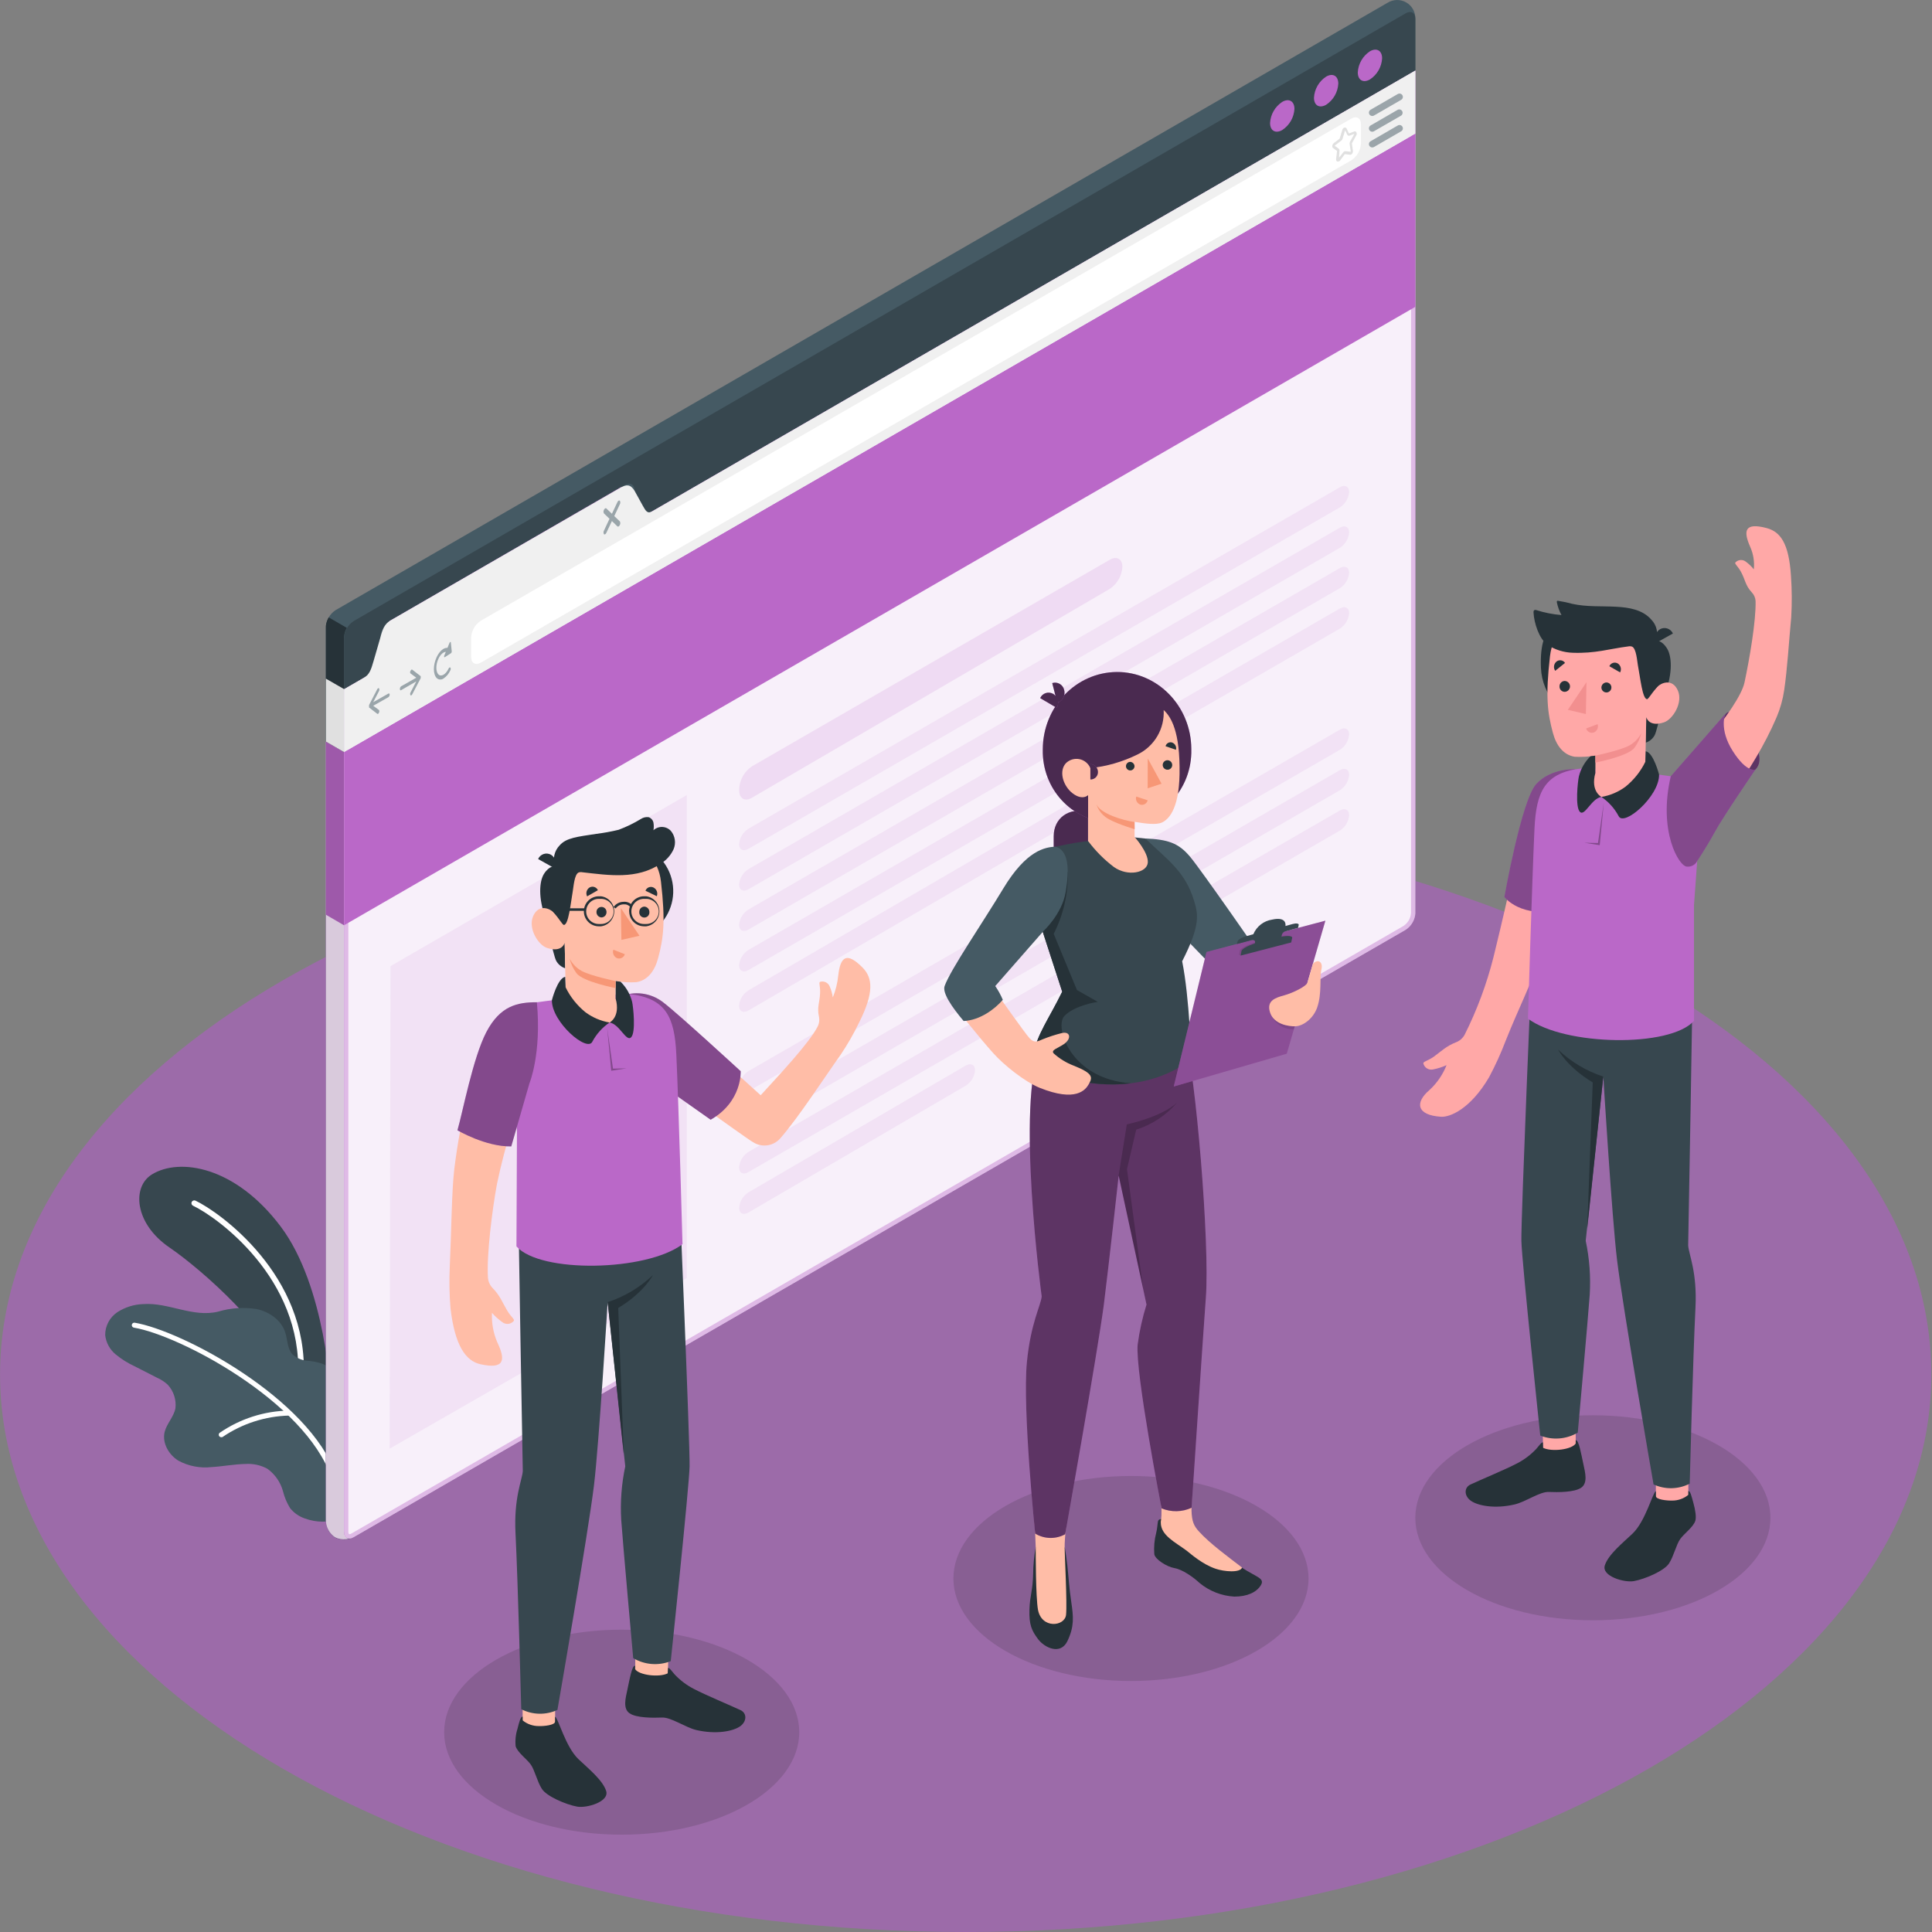 <svg width="398" height="398" viewBox="0 0 398 398" fill="none" xmlns="http://www.w3.org/2000/svg">
<rect x="0" y="0" width="398" height="398" fill="#808080" stroke="none"/>
<path d="M198.936 398C308.799 398 397.861 346.581 397.861 283.152C397.861 219.724 308.799 168.305 198.936 168.305C89.074 168.305 0.012 219.724 0.012 283.152C0.012 346.581 89.074 398 198.936 398Z" fill="#9C6BA9"/>
<path d="M232.985 346.292C253.185 346.292 269.561 336.838 269.561 325.175C269.561 313.513 253.185 304.059 232.985 304.059C212.784 304.059 196.408 313.513 196.408 325.175C196.408 336.838 212.784 346.292 232.985 346.292Z" fill="#885F93"/>
<path d="M328.138 333.784C348.338 333.784 364.714 324.33 364.714 312.668C364.714 301.005 348.338 291.551 328.138 291.551C307.937 291.551 291.561 301.005 291.561 312.668C291.561 324.33 307.937 333.784 328.138 333.784Z" fill="#885F93"/>
<path d="M128.073 377.952C148.274 377.952 164.649 368.498 164.649 356.836C164.649 345.173 148.274 335.719 128.073 335.719C107.873 335.719 91.497 345.173 91.497 356.836C91.497 368.498 107.873 377.952 128.073 377.952Z" fill="#885F93"/>
<path d="M68.126 287.409C68.126 287.409 67.172 265.081 57.811 252.654C48.451 240.226 36.977 238.44 31.294 241.94C27.14 244.486 27.696 252.052 34.883 256.967C42.069 261.882 55.92 274.477 58.085 282.689L68.126 287.409Z" fill="#37474F"/>
<path d="M61.939 284.158C61.788 284.147 61.646 284.076 61.546 283.963C61.445 283.849 61.393 283.7 61.4 283.548C62.363 263.289 44.606 250.657 39.771 248.386C39.632 248.321 39.524 248.203 39.471 248.059C39.419 247.915 39.424 247.756 39.488 247.617C39.555 247.477 39.674 247.37 39.819 247.317C39.965 247.264 40.125 247.27 40.266 247.334C45.224 249.685 63.548 262.705 62.558 283.575C62.549 283.728 62.48 283.871 62.365 283.974C62.251 284.076 62.101 284.13 61.948 284.123L61.939 284.158Z" fill="white"/>
<path d="M63.707 280.352C62.431 280.334 61.204 279.857 60.251 279.008C59.164 277.815 59.252 275.985 58.748 274.447C57.926 271.919 55.434 270.204 52.835 269.665C50.2 269.254 47.507 269.435 44.95 270.196C39.735 271.477 34.724 268.269 29.5 268.649C27.615 268.709 25.782 269.281 24.196 270.302C23.414 270.819 22.773 271.523 22.332 272.35C21.891 273.178 21.662 274.102 21.668 275.039C21.847 276.591 22.62 278.014 23.825 279.008C25.033 280 26.364 280.832 27.785 281.483L32.372 283.826C33.165 284.178 33.897 284.655 34.538 285.24C35.144 285.889 35.601 286.663 35.877 287.507C36.154 288.351 36.243 289.246 36.138 290.128C35.784 291.896 34.37 293.239 33.919 294.972C33.362 297.243 34.75 299.674 36.748 300.903C38.823 302.026 41.191 302.489 43.536 302.229C45.879 302.096 48.194 301.628 50.537 301.583C52.121 301.47 53.705 301.817 55.098 302.582C56.67 303.721 57.803 305.366 58.306 307.241C58.61 308.443 59.093 309.593 59.738 310.652C60.534 311.659 61.606 312.411 62.823 312.818C65.177 313.685 67.762 313.685 70.115 312.818C72.051 312.076 72.997 309.892 73.722 308.001C74.446 306.02 74.791 303.921 74.738 301.813C74.627 296.395 73.402 291.058 71.141 286.133C70.053 283.87 68.489 281.607 66.085 280.829C65.306 280.607 64.511 280.447 63.707 280.352Z" fill="#455A64"/>
<path d="M68.728 304.649C68.621 304.65 68.516 304.617 68.429 304.555C68.342 304.493 68.276 304.405 68.241 304.304C62.788 288.668 36.986 275.065 27.581 273.5C27.515 273.489 27.451 273.465 27.393 273.429C27.336 273.393 27.286 273.347 27.247 273.292C27.207 273.237 27.179 273.175 27.164 273.109C27.148 273.043 27.146 272.974 27.157 272.908C27.168 272.841 27.192 272.777 27.228 272.72C27.264 272.662 27.31 272.612 27.365 272.573C27.42 272.534 27.483 272.505 27.549 272.49C27.614 272.475 27.683 272.472 27.749 272.483C37.366 274.075 63.68 287.979 69.293 303.96C69.317 304.024 69.327 304.093 69.324 304.161C69.321 304.23 69.304 304.297 69.274 304.359C69.245 304.42 69.203 304.476 69.151 304.521C69.1 304.566 69.04 304.601 68.975 304.623C68.896 304.65 68.811 304.659 68.728 304.649Z" fill="white"/>
<path d="M45.534 296.071C45.435 296.063 45.341 296.026 45.263 295.966C45.184 295.905 45.125 295.823 45.092 295.73C45.059 295.636 45.055 295.535 45.078 295.439C45.102 295.343 45.152 295.255 45.224 295.187C49.443 292.269 54.432 290.666 59.562 290.582C59.687 290.598 59.802 290.66 59.886 290.755C59.969 290.85 60.015 290.973 60.015 291.099C60.015 291.226 59.969 291.348 59.886 291.443C59.802 291.538 59.687 291.6 59.562 291.616C54.655 291.735 49.888 293.27 45.834 296.036C45.74 296.077 45.635 296.089 45.534 296.071Z" fill="white"/>
<path d="M69.01 316.734C68.454 316.356 67.995 315.853 67.67 315.265C67.344 314.677 67.162 314.021 67.136 313.349V129.149C67.175 128.457 67.376 127.783 67.723 127.183C68.07 126.582 68.553 126.072 69.134 125.693L285.834 0.575C286.41 0.212 287.074 0.014 287.754 0.001C288.434 -0.012 289.105 0.161 289.694 0.501C290.284 0.841 290.769 1.335 291.098 1.931C291.427 2.526 291.587 3.2 291.562 3.88V188.089C291.523 188.781 291.322 189.455 290.975 190.055C290.628 190.656 290.145 191.166 289.564 191.545L72.864 316.664C72.272 316.975 71.615 317.144 70.946 317.156C70.276 317.169 69.614 317.024 69.01 316.734Z" fill="#455A64"/>
<path d="M72.484 316.835H72.405C72.344 316.871 72.279 316.898 72.21 316.914H72.06C71.971 316.945 71.879 316.966 71.786 316.976C71.727 317 71.664 317.015 71.6 317.02L71.3 317.064C70.511 317.171 69.709 317.032 69.001 316.667C68.446 316.291 67.988 315.789 67.664 315.202C67.34 314.615 67.159 313.96 67.136 313.29V152.762L70.884 154.927V315.509C70.884 316.393 71.335 316.941 71.989 316.941C72.077 316.954 72.166 316.954 72.254 316.941C72.336 316.917 72.413 316.881 72.484 316.835Z" fill="#BA68C8"/>
<path opacity="0.81" d="M72.484 316.835H72.405C72.344 316.871 72.279 316.898 72.21 316.914H72.06C71.971 316.945 71.879 316.966 71.786 316.976C71.727 317 71.664 317.015 71.6 317.02L71.3 317.064C70.511 317.171 69.709 317.032 69.001 316.667C68.446 316.291 67.988 315.789 67.664 315.202C67.34 314.615 67.159 313.96 67.136 313.29V152.762L70.884 154.927V315.509C70.884 316.393 71.335 316.941 71.989 316.941C72.077 316.954 72.166 316.954 72.254 316.941C72.336 316.917 72.413 316.881 72.484 316.835Z" fill="#E0E0E0"/>
<path d="M70.875 154.927L67.128 152.762V188.428L70.875 190.611V154.927Z" fill="#BA68C8"/>
<path opacity="0.15" d="M70.875 154.927L67.128 152.762V188.428L70.875 190.611V154.927Z" fill="black"/>
<path d="M71.45 129.341C71.096 129.937 70.899 130.612 70.875 131.304V154.922L67.128 152.756V129.147C67.123 129.067 67.123 128.988 67.128 128.908C67.145 128.742 67.171 128.577 67.207 128.413C67.317 127.981 67.484 127.565 67.702 127.176L71.45 129.341Z" fill="#263238"/>
<path d="M291.562 3.891V14.551L132.714 106.258C131.618 106.894 130.725 106.373 130.725 105.109V101.069C130.725 99.805 129.841 99.301 128.727 99.92L80.351 127.861C79.77 128.24 79.287 128.75 78.94 129.35C78.593 129.951 78.392 130.624 78.353 131.317V135.347C78.316 136.039 78.116 136.712 77.771 137.312C77.425 137.913 76.944 138.424 76.365 138.803L70.876 142.003V131.396C70.913 130.705 71.112 130.032 71.458 129.431C71.803 128.831 72.285 128.32 72.864 127.94L289.573 2.742C290.669 2.106 291.562 2.618 291.562 3.891Z" fill="#37474F"/>
<path d="M291.571 188.095C291.531 188.786 291.329 189.458 290.982 190.057C290.635 190.656 290.153 191.164 289.573 191.543L72.864 316.661C71.768 317.289 70.876 316.776 70.876 315.503V141.999L76.365 138.835C77.461 138.198 79.246 128.528 80.351 127.892L127.914 100.428C129.019 99.792 131.618 106.934 132.714 106.298L291.562 14.547V188.095H291.571Z" fill="#BA68C8"/>
<path opacity="0.9" d="M291.571 188.095C291.531 188.786 291.329 189.458 290.982 190.057C290.635 190.656 290.153 191.164 289.573 191.543L72.864 316.661C71.768 317.289 70.876 316.776 70.876 315.503V141.999L76.365 138.835C77.461 138.198 79.246 128.528 80.351 127.892L127.914 100.428C129.019 99.792 131.618 106.934 132.714 106.298L291.562 14.547V188.095H291.571Z" fill="white"/>
<g opacity="0.4">
<path d="M290.678 16.084V188.103C290.635 188.634 290.473 189.148 290.203 189.607C289.934 190.066 289.564 190.459 289.122 190.755L72.422 315.9C72.288 315.99 72.133 316.042 71.972 316.05C71.768 316.05 71.759 315.608 71.759 315.511V142.475L76.806 139.558C77.584 139.108 78.079 137.561 79.193 133.583C79.597 131.869 80.153 130.195 80.855 128.58L128.029 101.347C128.594 102.116 129.102 102.926 129.549 103.769C130.831 106.014 131.538 107.18 132.564 107.18C132.77 107.18 132.974 107.128 133.156 107.03L290.678 16.084ZM291.562 14.555L132.714 106.261C132.665 106.274 132.613 106.274 132.564 106.261C131.45 106.261 129.187 100.312 128.065 100.312C128.015 100.3 127.964 100.3 127.914 100.312L80.351 127.864C79.246 128.501 77.461 138.171 76.365 138.807L70.875 142.007V315.511C70.875 316.395 71.326 316.934 71.972 316.934C72.284 316.921 72.588 316.83 72.855 316.669L289.573 191.55C290.152 191.172 290.635 190.663 290.982 190.065C291.329 189.466 291.531 188.794 291.571 188.103V14.555H291.562Z" fill="#BA68C8"/>
</g>
<path d="M70.876 154.924V190.607L291.562 63.208V27.516L70.876 154.924Z" fill="#BA68C8"/>
<path d="M291.562 14.547V27.514L70.876 154.922V141.999L74.968 139.63C76.064 138.994 76.435 138.021 76.957 136.174L78.353 131.348C78.787 129.668 79.237 128.528 80.351 127.892L127.914 100.428C129.019 99.792 129.885 99.721 130.725 101.109L132.431 104.203C133.05 105.29 133.368 105.926 134.464 105.29L291.562 14.547Z" fill="#F0F0F0"/>
<path d="M282.21 10.567C283.598 9.771 284.72 10.417 284.72 12.017C284.673 12.888 284.421 13.736 283.985 14.491C283.549 15.247 282.941 15.889 282.21 16.366C280.831 17.161 279.708 16.516 279.708 14.916C279.756 14.046 280.007 13.199 280.442 12.444C280.876 11.688 281.482 11.046 282.21 10.567Z" fill="#BA68C8"/>
<path d="M273.194 15.782C274.573 14.986 275.695 15.632 275.695 17.232C275.648 18.102 275.397 18.948 274.962 19.704C274.528 20.459 273.922 21.102 273.194 21.58C271.806 22.376 270.684 21.731 270.684 20.131C270.731 19.26 270.983 18.412 271.419 17.656C271.855 16.901 272.463 16.259 273.194 15.782Z" fill="#BA68C8"/>
<path d="M264.152 20.985C265.53 20.189 266.662 20.835 266.662 22.435C266.613 23.305 266.36 24.152 265.924 24.907C265.488 25.663 264.881 26.305 264.152 26.784C262.764 27.588 261.641 26.934 261.641 25.334C261.688 24.463 261.94 23.615 262.377 22.859C262.813 22.104 263.421 21.462 264.152 20.985Z" fill="#BA68C8"/>
<path opacity="0.5" d="M80.015 142.88L76.886 144.648L78.079 142.358C78.126 142.271 78.151 142.174 78.151 142.075C78.151 141.977 78.126 141.879 78.079 141.793C77.991 141.686 77.832 141.793 77.726 141.96L76.029 145.231C76.025 145.272 76.025 145.314 76.029 145.355C76.025 145.411 76.025 145.467 76.029 145.523C76.023 145.573 76.023 145.623 76.029 145.673C76.024 145.696 76.024 145.72 76.029 145.744L77.726 147.052C77.751 147.067 77.78 147.076 77.81 147.076C77.839 147.076 77.868 147.067 77.894 147.052C77.975 146.986 78.038 146.901 78.079 146.804C78.168 146.592 78.159 146.354 78.079 146.274L76.886 145.39L80.015 143.622C80.097 143.559 80.163 143.477 80.207 143.383C80.252 143.289 80.274 143.187 80.271 143.083C80.271 142.88 80.156 142.809 80.015 142.88Z" fill="#455A64"/>
<path opacity="0.5" d="M82.631 141.381L85.76 139.613L84.567 138.729C84.461 138.649 84.452 138.411 84.567 138.199C84.682 137.986 84.815 137.872 84.921 137.951L86.618 139.259C86.64 139.276 86.658 139.297 86.671 139.321C86.68 139.368 86.68 139.416 86.671 139.463C86.68 139.518 86.68 139.575 86.671 139.631C86.671 139.631 86.671 139.631 86.671 139.675C86.657 139.718 86.639 139.759 86.618 139.798L84.921 143.034C84.884 143.113 84.826 143.18 84.753 143.228C84.728 143.252 84.695 143.266 84.66 143.266C84.625 143.266 84.592 143.252 84.567 143.228C84.517 143.142 84.491 143.045 84.491 142.945C84.491 142.846 84.517 142.748 84.567 142.662L85.76 140.364L82.631 142.176C82.49 142.256 82.384 142.176 82.384 141.929C82.378 141.824 82.398 141.72 82.441 141.625C82.484 141.529 82.549 141.446 82.631 141.381Z" fill="#455A64"/>
<path opacity="0.5" d="M92.876 132.367C92.876 132.182 92.69 132.208 92.611 132.411L92.178 133.463C91.444 133.384 90.56 134.091 89.959 135.364C89.19 136.999 89.19 138.899 89.959 139.686C90.148 139.863 90.392 139.968 90.65 139.984C90.908 140 91.164 139.926 91.373 139.774C91.998 139.355 92.487 138.762 92.779 138.068C92.828 137.985 92.853 137.891 92.853 137.794C92.853 137.698 92.828 137.603 92.779 137.52C92.673 137.423 92.513 137.52 92.416 137.724C91.842 138.943 90.896 139.492 90.321 138.935C89.747 138.378 89.738 136.928 90.321 135.7C90.728 134.816 91.32 134.312 91.842 134.285L91.515 135.072C91.435 135.275 91.515 135.47 91.638 135.381L92.92 134.55C92.969 134.506 93.007 134.451 93.032 134.39C93.056 134.329 93.066 134.263 93.061 134.197L92.876 132.367Z" fill="#455A64"/>
<path opacity="0.5" d="M126.544 106.315L127.684 103.893C127.751 103.779 127.786 103.649 127.786 103.517C127.786 103.385 127.751 103.256 127.684 103.142C127.552 103.018 127.331 103.142 127.198 103.424L126.058 105.838L124.909 104.742C124.776 104.609 124.555 104.742 124.423 105.024C124.356 105.138 124.321 105.268 124.321 105.4C124.321 105.532 124.356 105.662 124.423 105.776L125.563 106.872L124.423 109.303C124.356 109.416 124.321 109.546 124.321 109.678C124.321 109.81 124.356 109.94 124.423 110.054C124.457 110.083 124.501 110.098 124.546 110.098C124.592 110.098 124.635 110.083 124.67 110.054C124.78 109.986 124.864 109.883 124.909 109.762L126.058 107.34L127.198 108.445C127.232 108.473 127.274 108.489 127.317 108.489C127.361 108.489 127.403 108.473 127.437 108.445C127.547 108.375 127.633 108.273 127.684 108.153C127.751 108.04 127.786 107.91 127.786 107.778C127.786 107.646 127.751 107.516 127.684 107.402L126.544 106.315Z" fill="#455A64"/>
<path d="M97.057 135.341V131.311C97.098 130.619 97.3 129.947 97.649 129.348C97.998 128.749 98.482 128.241 99.063 127.864L278.365 24.445C279.47 23.809 280.362 24.321 280.362 25.594V29.572C280.324 30.264 280.123 30.938 279.776 31.538C279.429 32.139 278.946 32.649 278.365 33.028L99.063 136.499C97.95 137.136 97.057 136.614 97.057 135.341Z" fill="white"/>
<path d="M275.634 33.28C275.587 33.289 275.539 33.289 275.492 33.28C275.399 33.233 275.323 33.157 275.278 33.062C275.234 32.968 275.222 32.861 275.245 32.759L275.439 31.088L274.626 30.505C274.568 30.462 274.521 30.406 274.491 30.341C274.46 30.277 274.445 30.205 274.449 30.134C274.45 30.012 274.477 29.892 274.529 29.782C274.581 29.672 274.656 29.575 274.75 29.497L275.916 28.613C275.955 28.578 275.983 28.532 275.996 28.481L276.517 26.766C276.547 26.641 276.612 26.527 276.704 26.438C276.797 26.348 276.913 26.287 277.039 26.262C277.118 26.259 277.196 26.28 277.263 26.32C277.331 26.361 277.385 26.421 277.419 26.492L277.887 27.499L278.948 27.093C279.023 27.061 279.106 27.053 279.185 27.071C279.264 27.088 279.336 27.13 279.39 27.19C279.46 27.297 279.497 27.421 279.497 27.548C279.497 27.675 279.46 27.8 279.39 27.906L278.506 29.497C278.497 29.544 278.497 29.592 278.506 29.639L278.71 31.079C278.722 31.197 278.707 31.316 278.668 31.428C278.628 31.54 278.564 31.641 278.48 31.725C278.433 31.781 278.373 31.825 278.305 31.852C278.237 31.88 278.164 31.891 278.091 31.884L277.039 31.751L276.022 33.112C275.973 33.166 275.913 33.209 275.846 33.238C275.779 33.267 275.707 33.282 275.634 33.28ZM274.962 30.036L275.775 30.62C275.843 30.677 275.895 30.751 275.925 30.835C275.954 30.919 275.96 31.01 275.943 31.097L275.846 32.476L276.73 31.362C276.78 31.29 276.848 31.233 276.927 31.194C277.005 31.155 277.093 31.137 277.18 31.141L278.232 31.274C278.232 31.274 278.276 31.132 278.232 31.062L278.029 29.621C278.015 29.461 278.049 29.301 278.126 29.161L279.01 27.57L278.038 27.941C277.991 27.962 277.941 27.973 277.891 27.973C277.84 27.974 277.79 27.965 277.743 27.946C277.696 27.927 277.654 27.899 277.618 27.863C277.582 27.827 277.553 27.785 277.534 27.738L277.101 26.854L276.579 28.569C276.536 28.727 276.443 28.866 276.314 28.967L275.147 29.851C275.065 29.888 274.999 29.954 274.962 30.036Z" fill="#E0E0E0"/>
<g opacity="0.5">
<path d="M282.696 23.894C282.543 23.895 282.394 23.846 282.272 23.753C282.15 23.661 282.062 23.53 282.023 23.382C281.983 23.234 281.994 23.078 282.054 22.936C282.113 22.796 282.218 22.678 282.351 22.603L287.955 19.368C288.034 19.322 288.12 19.292 288.21 19.28C288.3 19.267 288.392 19.273 288.479 19.296C288.567 19.319 288.65 19.359 288.722 19.414C288.794 19.469 288.855 19.537 288.901 19.616C288.947 19.694 288.977 19.781 288.989 19.87C289.002 19.96 288.996 20.052 288.973 20.14C288.95 20.228 288.91 20.31 288.855 20.382C288.801 20.455 288.732 20.515 288.654 20.561L283.041 23.805C282.936 23.864 282.817 23.895 282.696 23.894Z" fill="#455A64"/>
<path d="M282.696 27.137C282.575 27.137 282.455 27.105 282.35 27.045C282.244 26.984 282.157 26.897 282.095 26.793C282.049 26.714 282.02 26.627 282.008 26.536C281.996 26.446 282.002 26.354 282.026 26.266C282.05 26.178 282.091 26.096 282.147 26.024C282.203 25.952 282.272 25.892 282.351 25.847L287.955 22.603C288.113 22.53 288.292 22.519 288.458 22.572C288.624 22.624 288.764 22.736 288.851 22.887C288.938 23.037 288.966 23.214 288.93 23.384C288.893 23.554 288.795 23.704 288.654 23.805L283.041 27.04C282.936 27.102 282.818 27.136 282.696 27.137Z" fill="#455A64"/>
<path d="M282.696 30.374C282.575 30.374 282.455 30.342 282.35 30.282C282.244 30.221 282.157 30.134 282.095 30.029C282.05 29.951 282.02 29.865 282.008 29.775C281.997 29.686 282.003 29.595 282.027 29.507C282.05 29.42 282.091 29.338 282.147 29.267C282.203 29.196 282.272 29.137 282.351 29.093L287.955 25.849C288.034 25.803 288.12 25.773 288.21 25.76C288.3 25.748 288.392 25.753 288.48 25.776C288.567 25.799 288.65 25.84 288.722 25.894C288.794 25.949 288.855 26.018 288.901 26.096C288.947 26.174 288.977 26.261 288.989 26.351C289.002 26.441 288.996 26.532 288.973 26.62C288.95 26.708 288.91 26.791 288.855 26.863C288.801 26.935 288.732 26.996 288.654 27.042L283.041 30.286C282.936 30.345 282.817 30.375 282.696 30.374Z" fill="#455A64"/>
</g>
<path d="M70.875 141.958V154.925L67.128 152.759V139.801L70.875 141.958Z" fill="#E0E0E0"/>
<path opacity="0.1" d="M80.448 199.023L141.482 163.781V263.284L80.271 298.428L80.448 199.023Z" fill="#BA68C8"/>
<path opacity="0.15" d="M154.935 157.848L228.565 115.34C230.05 114.456 231.217 115.128 231.217 116.781C231.162 117.695 230.893 118.584 230.433 119.376C229.972 120.168 229.333 120.841 228.565 121.342L154.927 164.327C153.45 165.211 152.275 164.504 152.275 162.798V162.488C152.325 161.561 152.591 160.658 153.053 159.852C153.515 159.046 154.16 158.359 154.935 157.848Z" fill="#BA68C8"/>
<path opacity="0.1" d="M154.166 170.728L276.005 100.386C277.065 99.776 277.923 100.209 277.923 101.349C277.876 101.993 277.678 102.617 277.345 103.17C277.011 103.723 276.552 104.189 276.005 104.531L154.166 174.874C153.114 175.484 152.257 175.05 152.257 173.91C152.303 173.267 152.5 172.644 152.832 172.091C153.164 171.539 153.621 171.072 154.166 170.728Z" fill="#BA68C8"/>
<path opacity="0.1" d="M154.166 179.056L276.005 108.714C277.065 108.104 277.923 108.537 277.923 109.677C277.876 110.321 277.678 110.945 277.345 111.498C277.011 112.051 276.552 112.518 276.005 112.86L154.166 183.202C153.114 183.812 152.257 183.379 152.257 182.229C152.305 181.588 152.502 180.967 152.834 180.416C153.166 179.864 153.622 179.399 154.166 179.056Z" fill="#BA68C8"/>
<path opacity="0.1" d="M154.166 187.372L276.005 117.03C277.065 116.42 277.923 116.853 277.923 118.002C277.875 118.645 277.676 119.267 277.343 119.818C277.01 120.37 276.551 120.835 276.005 121.176L154.166 191.5C153.114 192.11 152.257 191.677 152.257 190.528C152.309 189.89 152.508 189.273 152.84 188.725C153.171 188.177 153.625 187.714 154.166 187.372Z" fill="#BA68C8"/>
<path opacity="0.1" d="M154.166 195.701L276.005 125.359C277.065 124.749 277.923 125.182 277.923 126.322C277.876 126.966 277.678 127.59 277.345 128.143C277.011 128.696 276.552 129.162 276.005 129.504L154.166 199.846C153.114 200.456 152.257 200.023 152.257 198.883C152.303 198.24 152.5 197.617 152.832 197.064C153.164 196.511 153.621 196.044 154.166 195.701Z" fill="#BA68C8"/>
<path opacity="0.1" d="M154.166 204.026L239.181 154.526C240.233 153.916 241.09 154.349 241.09 155.499C241.042 156.14 240.845 156.761 240.513 157.312C240.182 157.864 239.725 158.329 239.181 158.672L154.166 208.171C153.114 208.781 152.257 208.348 152.257 207.199C152.305 206.558 152.502 205.936 152.834 205.385C153.166 204.834 153.622 204.368 154.166 204.026Z" fill="#BA68C8"/>
<path opacity="0.1" d="M154.166 220.666L276.005 150.323C277.065 149.714 277.923 150.147 277.923 151.287C277.876 151.931 277.678 152.555 277.345 153.108C277.011 153.661 276.552 154.127 276.005 154.469L154.166 224.811C153.114 225.421 152.257 224.988 152.257 223.848C152.303 223.205 152.5 222.582 152.832 222.029C153.164 221.476 153.621 221.009 154.166 220.666Z" fill="#BA68C8"/>
<path opacity="0.1" d="M154.166 229.002L276.005 158.659C277.065 158.049 277.923 158.483 277.923 159.623C277.876 160.267 277.678 160.891 277.345 161.444C277.011 161.996 276.552 162.463 276.005 162.805L154.166 233.147C153.114 233.757 152.257 233.324 152.257 232.175C152.305 231.533 152.502 230.912 152.834 230.361C153.166 229.81 153.622 229.344 154.166 229.002Z" fill="#BA68C8"/>
<path opacity="0.1" d="M154.166 237.31L276.005 166.968C277.065 166.358 277.923 166.791 277.923 167.94C277.875 168.582 277.676 169.204 277.343 169.756C277.01 170.307 276.551 170.772 276.005 171.113L154.166 241.464C153.114 242.074 152.257 241.641 152.257 240.492C152.305 239.849 152.502 239.227 152.834 238.674C153.166 238.122 153.622 237.654 154.166 237.31Z" fill="#BA68C8"/>
<path opacity="0.1" d="M154.166 245.639L198.945 219.511C199.997 218.901 200.855 219.334 200.855 220.483C200.807 221.124 200.609 221.746 200.278 222.297C199.946 222.848 199.49 223.314 198.945 223.656L154.175 249.785C153.123 250.395 152.266 249.962 152.266 248.821C152.311 248.179 152.507 247.557 152.837 247.004C153.167 246.451 153.622 245.984 154.166 245.639Z" fill="#BA68C8"/>
<path d="M316.983 197.865C323.462 176.845 329.764 162.994 323.338 158.707C317.363 159.821 314.685 162.782 313.412 170.666C312.077 178.931 309.302 190.457 307.684 197.104C306.286 202.659 304.285 208.045 301.718 213.165C301.331 213.874 300.704 214.423 299.95 214.712C297.952 215.499 296.998 216.48 295.371 217.682C294.09 218.566 293.153 218.69 293.215 219.07C293.32 219.496 293.588 219.865 293.961 220.096C294.334 220.327 294.784 220.403 295.212 220.307C296.173 220.126 297.107 219.829 297.997 219.423C297.232 221.36 296.042 223.1 294.514 224.515C291.376 227.166 291.862 229.756 296.892 230.057C298.66 230.163 302.876 228.519 306.756 221.916C308.068 219.455 309.223 216.913 310.212 214.305C312.917 207.535 315.684 202.107 316.983 197.865Z" fill="#FFA8A7"/>
<path d="M324.461 158.458C324.461 158.458 319.476 158.201 316.453 161.534C313.43 164.866 309.912 184.772 309.912 184.772C309.912 184.772 313.218 189.315 321.933 187.424L324.461 158.458Z" fill="#BA68C8"/>
<path opacity="0.3" d="M324.461 158.458C324.461 158.458 319.476 158.201 316.453 161.534C313.43 164.866 309.912 184.772 309.912 184.772C309.912 184.772 313.218 189.315 321.933 187.424L324.461 158.458Z" fill="black"/>
<path d="M347.805 299.672H341.114V311.605H347.805V299.672Z" fill="#FFA8A7"/>
<path d="M324.602 299.036L317.911 299.284L317.575 286.653L324.602 286.414V299.036Z" fill="#FFA8A7"/>
<path d="M348.751 196.365C348.751 203.021 347.77 256.586 347.77 256.586C347.92 258.504 349.644 262.04 349.273 269.394C348.769 279.382 348.088 305.635 348.088 305.635C346.94 306.226 345.672 306.547 344.381 306.575C343.09 306.603 341.809 306.335 340.637 305.794C340.637 305.794 334.308 269.421 333.115 259.512C332.063 250.876 330.286 221.777 330.286 221.777L326.662 255.605C327.434 259.246 327.714 262.974 327.493 266.689C327.175 271.268 325.027 295.125 325.027 295.125C323.87 295.807 322.573 296.216 321.234 296.322C319.896 296.427 318.551 296.227 317.301 295.735C317.301 295.735 313.492 259.812 313.412 255.605C313.324 250.814 315.64 196.285 315.64 196.285L348.751 196.365Z" fill="#37474F"/>
<path d="M341.114 308.178V307.179C340.468 307.471 338.984 313.367 336.332 315.912C334.219 317.91 331.338 320.226 330.604 322.462C329.87 324.699 334.617 326.077 336.588 325.715C338.877 325.291 342.855 323.611 343.845 322.047C344.835 320.482 345.312 318.193 346.126 317.053C346.939 315.912 348.777 314.64 349.237 313.314C349.484 312.589 349.237 310.998 348.857 309.654C348.477 308.311 348.212 307.064 347.805 307.179V307.939C346.867 308.718 345.683 309.137 344.464 309.124C343.483 309.15 341.105 308.947 341.114 308.178Z" fill="#263238"/>
<path d="M317.841 297.13C317.496 297.13 317.213 297.651 316.444 298.517C315.308 299.716 313.978 300.714 312.511 301.47C310 302.778 305.13 304.784 302.92 305.819C301.55 306.464 301.612 308.196 303.035 309.186C304.458 310.176 307.897 310.883 312.024 309.92C314.27 309.398 317.204 307.268 319.051 307.348C320.899 307.427 324.355 307.445 325.743 306.464C327.13 305.483 326.565 303.388 326.176 301.585C325.752 299.622 325.23 296.555 324.602 296.688V297.368C323.798 298.632 319.644 299.136 317.876 298.252L317.841 297.13Z" fill="#263238"/>
<path d="M330.286 221.784C326.804 220.646 323.62 218.743 320.97 216.215C320.97 216.215 322.737 219.751 328.112 222.986L326.971 253.198L330.286 221.784Z" fill="#263238"/>
<path d="M345.268 160.056C345.268 160.056 350.501 160.542 350.13 170.513L348.972 186.423V210.289C344.048 215.866 322.233 215.451 314.764 209.838C314.764 209.838 315.604 181.615 316.108 170.751C316.47 163.035 318.247 159.145 325.831 158.297L335.156 158.703L345.268 160.056Z" fill="#BA68C8"/>
<path opacity="0.3" d="M330.392 165.285L329.19 173.665L326.397 173.612L329.552 174.116L330.392 165.285Z" fill="black"/>
<path d="M337.375 137.584C337.429 140.282 336.411 142.891 334.543 144.838C332.675 146.786 330.111 147.912 327.413 147.97C321.906 147.97 317.69 143.312 317.443 137.593C317.009 127.455 321.906 127.207 327.413 127.207C330.109 127.265 332.672 128.39 334.54 130.336C336.407 132.281 337.427 134.888 337.375 137.584Z" fill="#263238"/>
<path d="M343.023 142.719C343.023 142.719 341.494 150.197 340.884 151.425C340.489 152.175 339.817 152.74 339.01 152.999L339.116 147.739L343.023 142.719Z" fill="#263238"/>
<path d="M341.131 132.003C341.131 132.003 342.228 131.729 343.394 133.55C344.393 135.105 344.623 138.606 343.05 142.716L340.177 143.061L341.131 132.003Z" fill="#263238"/>
<path d="M339.311 143.061C339.885 143.423 340.707 142.266 341.423 141.488C342.139 140.71 344.455 139.658 345.622 142.195C346.789 144.732 344.596 148.214 342.767 148.815C339.611 149.85 339.143 147.737 339.143 147.737L338.895 159.581C334.714 166.061 325.23 165.822 328.642 159.272V155.666C327.238 155.899 325.812 155.976 324.39 155.896C322.074 155.515 320.616 153.615 319.909 150.999C318.777 146.8 318.353 143.415 319.308 135.15C320.368 126.09 330.48 126.01 335.952 129.626C341.423 133.241 339.311 143.061 339.311 143.061Z" fill="#FFA8A7"/>
<path d="M338.948 156.931C337.976 158.922 336.579 160.675 334.856 162.067C333.392 163.149 331.692 163.869 329.897 164.171C331.378 165.174 332.592 166.524 333.433 168.104C334.484 170.402 341.847 164.064 341.777 159.565C341.777 159.565 340.628 155.048 339.037 154.766L338.948 156.931Z" fill="#263238"/>
<path d="M329.897 164.167C329.897 164.167 327.625 163.045 328.642 159.27V155.664L327.643 155.797C326.479 156.931 325.653 158.366 325.257 159.942C325.027 160.976 324.461 166.209 325.46 167.243C326.459 168.278 327.855 164.45 329.897 164.167Z" fill="#263238"/>
<path d="M335.439 133.162C335.698 133.106 335.967 133.121 336.217 133.207C337.101 133.595 337.26 136.265 337.41 137.034C337.914 139.624 338.338 144.017 339.311 144.035C339.602 144.035 340.707 142.134 341.423 141.454C342.422 140.508 341.132 131.969 341.132 131.969C341.395 131.232 341.445 130.435 341.276 129.67C341.107 128.906 340.726 128.204 340.177 127.647C338.409 125.596 335.563 125.136 332.991 124.995C329.959 124.827 326.883 125.057 323.895 124.394C322.957 124.133 322.003 123.929 321.04 123.784C321 123.767 320.956 123.758 320.912 123.758C320.868 123.758 320.824 123.767 320.784 123.784C320.687 123.864 320.704 124.014 320.731 124.138C320.918 125.033 321.234 125.896 321.668 126.701C319.889 126.56 318.133 126.213 316.435 125.667C316.337 125.636 316.232 125.636 316.135 125.667C315.931 125.729 315.896 125.994 315.914 126.206C316.029 128.345 317.045 131.58 318.786 132.835C320.33 133.846 322.122 134.412 323.966 134.471C328.651 134.647 331.532 133.657 335.439 133.162Z" fill="#263238"/>
<path d="M341.132 132.457L344.623 130.503C344.516 130.263 344.361 130.047 344.166 129.87C343.971 129.693 343.742 129.559 343.492 129.476C343.243 129.393 342.979 129.363 342.717 129.387C342.455 129.412 342.201 129.491 341.971 129.619C341.507 129.906 341.164 130.354 341.009 130.878C340.854 131.401 340.898 131.963 341.132 132.457Z" fill="#263238"/>
<path d="M328.651 155.667C328.651 155.667 333.822 154.58 335.634 153.581C336.707 152.991 337.578 152.091 338.135 151C337.865 152.097 337.382 153.131 336.712 154.041C335.395 155.809 328.651 157.099 328.651 157.099V155.667Z" fill="#F28F8F"/>
<path d="M329.897 141.717C329.916 141.917 329.992 142.106 330.117 142.263C330.241 142.42 330.408 142.537 330.598 142.601C330.788 142.664 330.992 142.671 331.186 142.621C331.38 142.571 331.555 142.466 331.69 142.318C331.825 142.17 331.914 141.986 331.947 141.789C331.98 141.591 331.954 141.388 331.874 141.205C331.794 141.022 331.662 140.866 331.494 140.756C331.327 140.646 331.131 140.587 330.931 140.586C330.788 140.59 330.648 140.623 330.518 140.683C330.388 140.743 330.272 140.828 330.175 140.933C330.079 141.039 330.005 141.163 329.957 141.297C329.909 141.432 329.889 141.575 329.897 141.717Z" fill="#263238"/>
<path d="M331.532 137.243L333.751 138.516C333.911 138.21 333.954 137.855 333.871 137.52C333.788 137.184 333.585 136.891 333.3 136.695C333.152 136.6 332.984 136.538 332.81 136.515C332.635 136.491 332.457 136.506 332.289 136.558C332.121 136.61 331.966 136.699 331.835 136.817C331.704 136.935 331.601 137.081 331.532 137.243Z" fill="#263238"/>
<path d="M329.119 149.18L326.75 150.064C326.797 150.226 326.877 150.378 326.985 150.508C327.092 150.639 327.226 150.746 327.376 150.823C327.527 150.9 327.692 150.946 327.861 150.956C328.03 150.967 328.2 150.943 328.359 150.886C328.674 150.745 328.926 150.493 329.066 150.178C329.207 149.863 329.225 149.508 329.119 149.18Z" fill="#F28F8F"/>
<path d="M320.377 138.192L322.402 136.565C322.31 136.423 322.19 136.301 322.048 136.209C321.906 136.117 321.747 136.056 321.579 136.03C321.412 136.004 321.241 136.014 321.078 136.059C320.915 136.104 320.764 136.183 320.634 136.291C320.364 136.52 320.188 136.841 320.14 137.192C320.093 137.543 320.177 137.899 320.377 138.192Z" fill="#263238"/>
<path d="M321.27 141.409C321.264 141.55 321.286 141.691 321.335 141.824C321.384 141.956 321.459 142.078 321.555 142.181C321.651 142.285 321.767 142.368 321.895 142.427C322.024 142.485 322.163 142.518 322.304 142.522C322.602 142.522 322.888 142.404 323.098 142.194C323.309 141.983 323.427 141.698 323.427 141.4C323.427 141.102 323.309 140.817 323.098 140.606C322.888 140.396 322.602 140.277 322.304 140.277C322.018 140.293 321.75 140.421 321.556 140.632C321.363 140.844 321.26 141.122 321.27 141.409Z" fill="#263238"/>
<path d="M326.821 140.543L326.697 147.093L322.976 146.235L326.821 140.543Z" fill="#F28F8F"/>
<path d="M355.451 147.128C356.945 145.148 359.968 149.541 361.364 152.573C362.761 155.605 362.787 157.32 361.638 158.522C360.489 159.724 358.324 158.999 356.158 156.127C353.992 153.254 354.593 148.587 355.451 147.128Z" fill="#BA68C8"/>
<path opacity="0.5" d="M355.451 147.128C356.945 145.148 359.968 149.541 361.364 152.573C362.761 155.605 362.787 157.32 361.638 158.522C360.489 159.724 358.324 158.999 356.158 156.127C353.992 153.254 354.593 148.587 355.451 147.128Z" fill="black"/>
<path d="M366.005 147.711C360.701 160.086 353.321 167.06 350.006 175.024C345.666 174.732 342.281 164.24 345.516 159.758C345.516 159.758 358.227 145.996 359.376 140.586C360.401 135.787 361.771 127.867 361.656 123.792C361.611 123.128 361.332 122.502 360.869 122.024C359.535 120.583 359.535 119.434 358.677 117.852C358.014 116.614 357.281 116.155 357.493 115.872C357.768 115.578 358.143 115.398 358.545 115.369C358.946 115.339 359.344 115.462 359.658 115.713C360.272 116.161 360.822 116.691 361.294 117.286C361.457 115.697 361.198 114.093 360.542 112.637C359.066 109.296 359.429 107.598 363.928 108.783C366.756 109.534 368.524 111.885 368.948 118.665C369.145 121.487 369.163 124.318 369.001 127.142C368.506 132.366 368.197 137.811 367.552 142.168C367.273 144.074 366.754 145.936 366.005 147.711Z" fill="#FFA8A7"/>
<path d="M344.19 159.911L355.398 147.094C355.398 147.094 354.063 150.214 356.98 154.766C359.897 159.318 361.629 158.523 361.629 158.523C361.629 158.523 355.009 168.184 353.241 171.419C351.473 174.654 349.626 177.386 349.626 177.386C349.43 177.763 349.126 178.073 348.753 178.276C348.38 178.48 347.954 178.567 347.531 178.526C345.887 178.526 341.529 171.225 344.19 159.911Z" fill="#BA68C8"/>
<path opacity="0.3" d="M344.19 159.911L355.398 147.094C355.398 147.094 354.063 150.214 356.98 154.766C359.897 159.318 361.629 158.523 361.629 158.523C361.629 158.523 355.009 168.184 353.241 171.419C351.473 174.654 349.626 177.386 349.626 177.386C349.43 177.763 349.126 178.073 348.753 178.276C348.38 178.48 347.954 178.567 347.531 178.526C345.887 178.526 341.529 171.225 344.19 159.911Z" fill="black"/>
<path d="M253.235 188.711L258.512 195.738L252.837 202.235L245.528 193.687L253.235 188.711Z" fill="#F28F8F"/>
<path d="M235.955 172.73C240.56 172.943 242.752 173.614 245.165 176.496C247.578 179.378 259.635 196.8 259.635 196.8C259.635 196.8 257.505 202.775 252.838 202.262L244.361 193.52L235.955 172.73Z" fill="#455A64"/>
<path d="M213.362 318.684C213.034 320.516 212.857 322.373 212.832 324.235C212.77 327.593 212.151 328.796 212.071 331.553C211.974 334.709 212.522 335.893 213.839 337.661C215.156 339.429 218.48 341.047 219.903 338.05C221.326 335.054 221.14 333.091 220.681 329.989C220.221 326.886 220.15 325.021 219.885 322.582C219.638 320.425 219.355 318.79 219.355 318.79L213.362 318.684Z" fill="#263238"/>
<path d="M222.917 292.262L211.824 292.059C211.992 299.466 213.167 311.788 213.362 318.726C213.362 320.035 213.362 328.883 213.821 331.579C214.564 335.618 219.355 335.07 219.611 332.657C219.867 330.244 219.302 319.902 219.319 318.832C219.275 314.413 221.361 302.763 222.457 294.763C222.51 294.33 222.864 292.598 222.917 292.262Z" fill="#FFBDA7"/>
<path d="M239.207 312.926C239.207 312.926 238.642 312.926 238.544 313.421C238.447 313.916 238.412 314.853 238.182 315.772C237.805 317.213 237.674 318.707 237.793 320.192C237.979 321.226 240.339 322.764 241.956 323.038C243.574 323.312 245.846 324.903 247.11 326.096C249.139 327.772 251.651 328.756 254.278 328.907C256.93 328.907 258.848 328.023 259.732 326.573C260.616 325.124 258.928 324.956 255.851 322.958L253.456 321.403C248.586 318.22 246.8 316.514 245.421 313.332L239.207 312.926Z" fill="#263238"/>
<path d="M245.457 311.197C245.377 308.898 246.544 292.016 246.544 292.016L237.007 293.094C239.269 306.547 239.446 311.135 239.19 313.097C239.142 313.279 239.121 313.466 239.128 313.654C239.128 316.306 242.089 317.685 244.431 319.426C245.315 320.115 247.675 322.237 250.415 323.165C252.183 323.775 255.463 324.049 255.878 322.926C253.085 320.787 249.266 317.994 247.039 315.546C245.943 314.361 245.536 313.477 245.457 311.197Z" fill="#FFBDA7"/>
<path d="M214.396 215.677C209.199 227.045 214.591 267.068 214.591 267.068C214.431 268.916 212.319 272.54 211.541 280.663C210.613 290.245 213.247 315.922 213.247 315.922C214.176 316.486 215.237 316.795 216.323 316.818C217.409 316.841 218.482 316.578 219.434 316.055C219.434 316.055 226.143 278.329 227.39 268.801C228.441 260.474 230.457 242.177 230.457 242.177L236.184 268.748C235.344 271.431 234.735 274.181 234.364 276.968C233.824 282.572 239.287 310.725 239.287 310.725C240.271 311.132 241.329 311.33 242.394 311.309C243.458 311.288 244.507 311.047 245.474 310.601C245.474 310.601 247.887 274.237 248.4 267.484C249.284 256.134 246.235 220.733 244.157 214.016L214.396 215.677Z" fill="#BA68C8"/>
<path opacity="0.5" d="M214.396 215.677C209.199 227.045 214.591 267.068 214.591 267.068C214.431 268.916 212.319 272.54 211.541 280.663C210.613 290.245 213.247 315.922 213.247 315.922C214.176 316.486 215.237 316.795 216.323 316.818C217.409 316.841 218.482 316.578 219.434 316.055C219.434 316.055 226.143 278.329 227.39 268.801C228.441 260.474 230.457 242.177 230.457 242.177L236.184 268.748C235.344 271.431 234.735 274.181 234.364 276.968C233.824 282.572 239.287 310.725 239.287 310.725C240.271 311.132 241.329 311.33 242.394 311.309C243.458 311.288 244.507 311.047 245.474 310.601C245.474 310.601 247.887 274.237 248.4 267.484C249.284 256.134 246.235 220.733 244.157 214.016L214.396 215.677Z" fill="black"/>
<path opacity="0.2" d="M230.439 242.181L232.127 231.627C232.127 231.627 239.269 230.151 242.513 227.102C240.276 229.725 237.349 231.67 234.063 232.714L232.163 240.846L235.486 265.446L230.439 242.181Z" fill="black"/>
<path d="M217.065 180.386L224.137 182.224V167.259C220.23 166.243 217.065 168.497 217.065 172.298V180.386Z" fill="#BA68C8"/>
<path opacity="0.6" d="M217.065 180.386L224.137 182.224V167.259C220.23 166.243 217.065 168.497 217.065 172.298V180.386Z" fill="black"/>
<path d="M231.067 169.397L228.53 169.344C220.787 169.159 214.652 162.485 214.82 154.424C214.82 145.638 221.627 138.513 230.059 138.434C238.492 138.39 245.368 145.505 245.413 154.256V155.14C245.2 163.21 238.792 169.565 231.067 169.397Z" fill="#BA68C8"/>
<path opacity="0.6" d="M231.067 169.397L228.53 169.344C220.787 169.159 214.652 162.485 214.82 154.424C214.82 145.638 221.627 138.513 230.059 138.434C238.492 138.39 245.368 145.505 245.413 154.256V155.14C245.2 163.21 238.792 169.565 231.067 169.397Z" fill="black"/>
<path d="M219.213 142.099C219.152 141.842 219.038 141.601 218.879 141.391C218.72 141.181 218.519 141.005 218.29 140.876C218.06 140.746 217.806 140.666 217.544 140.639C217.281 140.612 217.016 140.64 216.765 140.72L217.446 143.372C217.305 143.193 217.131 143.043 216.933 142.93C216.704 142.8 216.45 142.72 216.187 142.694C215.925 142.669 215.66 142.699 215.411 142.782C215.161 142.866 214.931 143 214.736 143.178C214.542 143.356 214.387 143.572 214.281 143.814L217.728 145.838C217.908 145.492 217.987 145.103 217.958 144.715C218.452 144.508 218.852 144.128 219.083 143.646C219.315 143.163 219.361 142.613 219.213 142.099Z" fill="#BA68C8"/>
<path opacity="0.6" d="M219.213 142.099C219.152 141.842 219.038 141.601 218.879 141.391C218.72 141.181 218.519 141.005 218.29 140.876C218.06 140.746 217.806 140.666 217.544 140.639C217.281 140.612 217.016 140.64 216.765 140.72L217.446 143.372C217.305 143.193 217.131 143.043 216.933 142.93C216.704 142.8 216.45 142.72 216.187 142.694C215.925 142.669 215.66 142.699 215.411 142.782C215.161 142.866 214.931 143 214.736 143.178C214.542 143.356 214.387 143.572 214.281 143.814L217.728 145.838C217.908 145.492 217.987 145.103 217.958 144.715C218.452 144.508 218.852 144.128 219.083 143.646C219.315 143.163 219.361 142.613 219.213 142.099Z" fill="black"/>
<path d="M223.394 173.345C221.014 173.668 218.653 174.122 216.323 174.706C219.063 181.424 214.767 191.801 214.767 191.801L218.825 204.291C216.023 210.027 213.716 212.874 212.761 217.55C215.342 222.588 233.559 227.396 245.421 218.213C245.421 218.213 245.041 205.458 243.53 198.024C247.41 190.449 246.783 188.221 245.987 185.578C244.14 179.435 240.41 177.075 235.964 172.744L233.312 172.461L223.394 173.345Z" fill="#37474F"/>
<path d="M219.275 209.286C221.476 207.032 226.143 206.387 226.143 206.387L221.856 203.947L217.066 192.377C219.076 188.438 220.07 184.06 219.956 179.64L217.198 178.977C217.534 185.102 214.759 191.802 214.759 191.802L218.816 204.292C216.014 210.029 213.707 212.875 212.752 217.551C214.52 220.998 223.615 224.339 232.985 223.155C220.433 222.306 217.163 211.469 219.275 209.286Z" fill="#263238"/>
<path d="M231.959 223.252L232.472 223.199C232.3 223.202 232.129 223.22 231.959 223.252Z" fill="#E6E6E6"/>
<path d="M239.72 146.266C241.241 147.662 243.141 150.685 242.991 159.524C242.858 167.038 240.534 168.903 239.358 169.442C238.182 169.981 235.928 169.672 233.727 169.301V172.412C233.727 172.412 236.627 175.629 236.45 177.715C236.273 179.801 232.313 180.641 229.458 178.599C227.447 177.076 225.661 175.276 224.155 173.252V163.803C224.155 163.803 222.864 165.12 220.619 163.14C218.851 161.496 218.179 158.72 219.585 157.217C219.946 156.862 220.388 156.6 220.874 156.455C221.36 156.311 221.873 156.287 222.37 156.388C222.867 156.488 223.331 156.709 223.722 157.031C224.114 157.353 224.42 157.766 224.614 158.234C227.983 157.882 231.263 156.936 234.302 155.441C236.011 154.619 237.438 153.308 238.403 151.675C239.367 150.042 239.826 148.159 239.72 146.266Z" fill="#FFBDA7"/>
<path d="M233.719 157.833C233.718 158.005 233.667 158.173 233.573 158.316C233.479 158.46 233.345 158.573 233.187 158.641C233.03 158.71 232.856 158.731 232.687 158.702C232.517 158.673 232.36 158.596 232.234 158.479C232.108 158.362 232.019 158.212 231.977 158.045C231.935 157.879 231.943 157.703 231.999 157.541C232.056 157.379 232.158 157.237 232.294 157.132C232.429 157.026 232.593 156.963 232.764 156.949C233.007 156.944 233.242 157.034 233.42 157.199C233.598 157.364 233.705 157.591 233.719 157.833Z" fill="#263238"/>
<path d="M234.063 164.094L236.423 164.863C236.386 165.024 236.315 165.176 236.217 165.309C236.118 165.442 235.993 165.553 235.85 165.636C235.707 165.719 235.548 165.771 235.384 165.79C235.219 165.809 235.053 165.795 234.894 165.747C234.573 165.627 234.309 165.39 234.155 165.083C234.001 164.777 233.968 164.423 234.063 164.094Z" fill="#F79776"/>
<path d="M242.257 154.458L240.109 153.724C240.143 153.581 240.207 153.446 240.296 153.329C240.385 153.212 240.498 153.114 240.627 153.044C240.756 152.973 240.899 152.93 241.046 152.918C241.192 152.905 241.34 152.924 241.479 152.973C241.769 153.081 242.009 153.292 242.152 153.566C242.296 153.84 242.333 154.158 242.257 154.458Z" fill="#263238"/>
<path d="M224.623 157.395V160.568C224.827 160.576 225.03 160.543 225.22 160.47C225.41 160.397 225.583 160.286 225.729 160.144C225.875 160.001 225.99 159.831 226.067 159.642C226.145 159.453 226.182 159.251 226.179 159.047C226.182 158.625 226.022 158.217 225.732 157.909C225.442 157.602 225.045 157.417 224.623 157.395Z" fill="#BA68C8"/>
<path opacity="0.6" d="M224.623 157.395V160.568C224.827 160.576 225.03 160.543 225.22 160.47C225.41 160.397 225.583 160.286 225.729 160.144C225.875 160.001 225.99 159.831 226.067 159.642C226.145 159.453 226.182 159.251 226.179 159.047C226.182 158.625 226.022 158.217 225.732 157.909C225.442 157.602 225.045 157.417 224.623 157.395Z" fill="black"/>
<path d="M241.479 157.529C241.499 157.783 241.417 158.035 241.251 158.229C241.085 158.423 240.849 158.543 240.595 158.563C240.4 158.582 240.205 158.543 240.032 158.449C239.86 158.356 239.72 158.214 239.63 158.04C239.539 157.867 239.503 157.67 239.525 157.476C239.547 157.281 239.627 157.098 239.754 156.949C239.881 156.8 240.05 156.693 240.238 156.641C240.427 156.589 240.627 156.594 240.812 156.657C240.998 156.719 241.16 156.835 241.279 156.991C241.398 157.146 241.468 157.334 241.479 157.529Z" fill="#263238"/>
<path d="M236.441 156.242L236.423 162.394L239.287 161.448L236.441 156.242Z" fill="#F79776"/>
<path d="M233.727 169.332C231.403 169.032 226.656 167.626 225.869 165.664C226.168 166.648 226.757 167.52 227.558 168.166C228.989 169.43 233.745 170.817 233.745 170.817L233.727 169.332Z" fill="#F79776"/>
<path d="M205.442 204.758C205.442 204.758 211.117 212.819 212.089 213.871C213.061 214.923 213.733 214.569 214.785 214.101C216.068 213.583 217.385 213.154 218.727 212.819C220.495 212.386 220.831 213.986 219.116 215.126C217.879 215.957 216.464 216.311 217.048 216.991C218.257 218.086 219.66 218.947 221.185 219.528C225.374 221.181 225.047 222.012 224.278 223.364C223.606 224.549 221.626 227.094 214.166 224.089C211.073 222.843 206.724 219.316 204.673 217.018C201.712 213.738 197.089 207.86 197.089 207.86L205.442 204.758Z" fill="#FFBDA7"/>
<path d="M217.41 174.41C215.36 174.543 211.497 175.038 206.653 183.081C202.401 190.153 195.816 199.708 194.596 203.129C194.101 204.516 196.028 207.389 198.512 210.333C201.898 210.182 204.982 207.84 206.582 205.966C206.163 204.969 205.641 204.019 205.027 203.129L214.962 191.797C214.962 191.797 218.736 188.341 219.523 183.842C220.371 178.962 220.106 175.126 217.41 174.41Z" fill="#455A64"/>
<path d="M273.035 189.664L248.542 196.117L241.797 223.827L265.088 217.066L273.035 189.664Z" fill="#BA68C8"/>
<path opacity="0.25" d="M273.035 189.664L248.542 196.117L241.797 223.827L265.088 217.066L273.035 189.664Z" fill="black"/>
<g opacity="0.1">
<path d="M261.968 209.289C262.378 210.145 263.031 210.861 263.845 211.348C264.659 211.835 265.599 212.072 266.547 212.029L266.724 211.419L261.968 209.289Z" fill="black"/>
</g>
<g opacity="0.1">
<path d="M265.654 194.066L265.857 193.129C265.972 192.616 264.532 192.59 262.649 193.129L259.034 194.013C257.151 194.508 255.498 195.321 255.418 195.834L255.224 196.771L265.654 194.066Z" fill="black"/>
</g>
<path d="M267.537 190.557C267.608 190.23 267.024 190.141 266.238 190.362L264.806 190.76C264.806 190.76 265.23 188.736 262.065 189.443C261.216 189.568 260.413 189.91 259.735 190.437C259.057 190.963 258.526 191.656 258.194 192.448L256.674 192.881C255.79 193.12 255.065 193.571 254.968 193.889L254.782 194.472L267.404 191.149L267.537 190.557Z" fill="#37474F"/>
<path d="M265.796 191.545C264.647 191.828 264.16 191.978 264.028 192.774C263.895 193.569 263.745 194.347 263.745 194.347L258.168 195.823C258.168 195.823 258.442 194.674 258.53 194.232C258.618 193.79 258.424 193.507 257.531 193.746L257.46 193.393L266.211 191.156L265.796 191.545Z" fill="#37474F"/>
<path d="M265.99 194.152L266.193 193.215C266.308 192.702 264.867 192.676 262.985 193.215L259.37 194.099C257.487 194.594 255.834 195.407 255.754 195.92L255.56 196.857L265.99 194.152Z" fill="#37474F"/>
<path d="M270.454 198.566C270.454 198.566 269.57 201.704 269.331 202.446C269.093 203.189 266.37 204.541 264.576 205.036C262.782 205.531 260.802 206.115 261.659 208.634C262.437 210.959 265.407 211.489 266.909 211.418C268.412 211.348 270.489 209.916 271.329 207.591C272.363 204.621 271.806 201.456 272.213 199.724C272.62 197.991 271.356 197.532 270.454 198.566Z" fill="#FFBDA7"/>
<path d="M177.67 199.301C174.311 195.915 173.109 197.232 172.684 200.945C172.527 202.502 172.149 204.029 171.562 205.479C171.457 204.708 171.246 203.956 170.934 203.243C170.787 202.857 170.499 202.542 170.128 202.36C169.758 202.178 169.332 202.143 168.937 202.262C168.61 202.394 169.016 203.146 168.937 204.622C168.875 206.46 168.274 207.477 168.707 209.43C168.858 210.165 168.742 210.93 168.38 211.587C166.612 214.946 160.787 221.151 156.703 225.624L141.191 211.614C135.887 206.84 134.172 204.693 129.055 205.037C130.656 205.645 132.13 206.544 133.403 207.689C135.781 209.696 135.215 221.178 135.215 221.178C135.215 221.178 152.823 233.8 154.661 235.002C154.927 235.179 155.201 235.338 155.466 235.488C156.335 235.941 157.332 236.087 158.294 235.903C159.257 235.718 160.129 235.214 160.769 234.472C164.526 230.176 170.006 221.717 173.144 217.324C174.579 215.197 175.858 212.97 176.971 210.659C180.118 204.41 179.773 201.422 177.67 199.301Z" fill="#FFBDA7"/>
<path d="M129.603 204.76C130.839 204.535 132.11 204.576 133.329 204.881C134.548 205.186 135.689 205.747 136.674 206.528C139.697 208.826 152.584 220.671 152.584 220.671C152.584 220.671 152.938 226.938 146.397 230.668L130.601 219.53L129.603 204.76Z" fill="#BA68C8"/>
<path opacity="0.3" d="M129.603 204.76C130.839 204.535 132.11 204.576 133.329 204.881C134.548 205.186 135.689 205.747 136.674 206.528C139.697 208.826 152.584 220.671 152.584 220.671C152.584 220.671 152.938 226.938 146.397 230.668L130.601 219.53L129.603 204.76Z" fill="black"/>
<path d="M114.355 346.148H107.664V358.081H114.355V346.148Z" fill="#FFBDA7"/>
<path d="M130.867 345.51L137.558 345.749L137.894 333.118L130.867 332.879V345.51Z" fill="#FFBDA7"/>
<path d="M106.718 242.831C106.718 249.486 107.699 303.061 107.699 303.061C107.549 304.97 105.825 308.506 106.197 315.86C106.7 325.857 107.381 352.101 107.381 352.101C108.53 352.689 109.798 353.008 111.089 353.035C112.38 353.061 113.66 352.793 114.832 352.251C114.832 352.251 121.161 315.878 122.363 305.978C123.406 297.333 125.183 268.234 125.183 268.234L128.807 302.071C128.035 305.709 127.755 309.434 127.976 313.146C128.294 317.725 130.442 341.582 130.442 341.582C131.6 342.266 132.898 342.678 134.238 342.785C135.578 342.892 136.925 342.693 138.177 342.201C138.177 342.201 141.977 306.269 142.057 302.071C142.145 297.28 139.829 242.742 139.829 242.742L106.718 242.831Z" fill="#37474F"/>
<path d="M114.355 354.634V353.644C115 353.935 116.485 359.831 119.137 362.368C121.25 364.374 124.131 366.69 124.865 368.927C125.599 371.163 120.852 372.533 118.881 372.17C116.591 371.746 112.614 370.067 111.624 368.511C110.634 366.955 110.157 364.648 109.343 363.508C108.53 362.368 106.692 361.095 106.232 359.769C106.101 358.536 106.23 357.289 106.612 356.11C106.921 354.881 107.257 353.529 107.664 353.644V354.404C108.608 355.177 109.794 355.593 111.014 355.579C111.986 355.615 114.364 355.411 114.355 354.634Z" fill="#263238"/>
<path d="M137.629 343.603C137.973 343.603 138.256 344.125 139.025 344.991C140.162 346.186 141.491 347.181 142.959 347.935C145.469 349.243 150.339 351.258 152.549 352.292C153.928 352.938 153.857 354.67 152.434 355.651C151.011 356.632 147.573 357.348 143.445 356.394C141.2 355.863 138.265 353.742 136.373 353.821C134.482 353.901 131.07 353.91 129.682 352.938C128.295 351.965 128.86 349.853 129.249 348.058C129.673 346.087 130.204 343.02 130.822 343.153V343.833C131.627 345.106 135.781 345.601 137.549 344.717L137.629 343.603Z" fill="#263238"/>
<path d="M125.183 268.244C128.665 267.107 131.849 265.204 134.499 262.676C134.499 262.676 132.732 266.211 127.357 269.447L128.498 299.668L125.183 268.244Z" fill="#263238"/>
<path d="M110.201 206.529C110.201 206.529 104.968 207.006 105.339 216.985L106.497 232.896L106.391 256.762C111.306 262.339 133.129 261.933 140.599 256.311C140.599 256.311 139.83 228.087 139.326 217.224C138.963 209.507 137.187 205.618 129.603 204.77L120.269 205.176L110.201 206.529Z" fill="#BA68C8"/>
<path opacity="0.3" d="M125.077 211.758L126.279 220.137L129.081 220.084L125.917 220.579L125.077 211.758Z" fill="black"/>
<path d="M93.592 240.788C96.306 218.955 102.555 208.083 110.165 206.828L109.626 220.794C106.457 228.242 104.03 235.984 102.378 243.908C101.379 249.283 100.221 258.626 100.522 263.213C100.582 264.022 100.926 264.783 101.494 265.361C102.997 266.89 103.448 268.216 104.455 269.94C105.251 271.292 106.064 271.77 105.852 272.097C105.578 272.44 105.182 272.664 104.746 272.72C104.31 272.776 103.87 272.661 103.518 272.397C102.721 271.832 101.991 271.176 101.344 270.444C101.247 272.525 101.622 274.6 102.44 276.516C104.208 280.193 103.925 282.129 98.993 281.042C95.899 280.37 93.689 277.108 92.805 269.498C92.573 266.658 92.523 263.806 92.655 260.959C92.991 253.685 93.053 245.155 93.592 240.788Z" fill="#FFBDA7"/>
<path d="M110.599 206.465C106.647 206.465 103.041 207.145 100.168 212.652C97.419 217.956 95.307 229.173 94.237 232.841C94.237 232.841 100.009 236.253 105.322 236.164L109.061 223.189C109.061 223.189 111.588 217.134 110.599 206.465Z" fill="#BA68C8"/>
<path opacity="0.3" d="M110.599 206.465C106.647 206.465 103.041 207.145 100.168 212.652C97.419 217.956 95.307 229.173 94.237 232.841C94.237 232.841 100.009 236.253 105.322 236.164L109.061 223.189C109.061 223.189 111.588 217.134 110.599 206.465Z" fill="black"/>
<path d="M118.757 183.994C118.837 185.947 119.489 187.834 120.632 189.42C121.775 191.005 123.359 192.219 125.187 192.912C127.015 193.604 129.007 193.744 130.913 193.314C132.82 192.884 134.558 191.903 135.912 190.493C137.266 189.082 138.175 187.306 138.527 185.383C138.879 183.46 138.658 181.476 137.891 179.678C137.125 177.88 135.847 176.347 134.216 175.269C132.585 174.192 130.673 173.617 128.719 173.617C126.023 173.675 123.46 174.8 121.592 176.746C119.724 178.691 118.705 181.298 118.757 183.994Z" fill="#263238"/>
<path d="M112.419 189.184C112.419 189.184 113.948 196.662 114.558 197.89C114.956 198.642 115.632 199.21 116.441 199.472L116.326 194.169L112.419 189.184Z" fill="#263238"/>
<path d="M114.338 178.467C114.338 178.467 113.206 178.237 112.075 180.005C111.076 181.561 110.855 185.061 112.419 189.171L115.292 189.516L114.338 178.467Z" fill="#263238"/>
<path d="M116.158 189.528C115.584 189.891 114.762 188.733 114.046 187.964C113.33 187.195 111.014 186.125 109.856 188.671C108.698 191.216 110.872 194.69 112.702 195.282C115.858 196.317 116.326 194.204 116.326 194.204L116.574 206.057C120.755 212.528 130.239 212.298 126.827 205.739V202.106C128.231 202.34 129.657 202.417 131.079 202.336C133.395 201.965 134.853 200.056 135.56 197.439C136.692 193.241 137.116 189.855 136.161 181.599C135.109 172.548 125.006 172.451 119.544 176.031C114.081 179.611 116.158 189.528 116.158 189.528Z" fill="#FFBDA7"/>
<path d="M116.521 203.396C117.493 205.386 118.89 207.139 120.613 208.532C122.079 209.612 123.777 210.336 125.572 210.644C124.093 211.646 122.879 212.993 122.036 214.569C120.993 216.876 113.622 210.538 113.692 206.039C113.692 206.039 114.85 201.522 116.432 201.23L116.521 203.396Z" fill="#263238"/>
<path d="M125.581 210.644C125.581 210.644 127.852 209.513 126.836 205.738V202.105L127.835 202.238C128.999 203.372 129.825 204.807 130.221 206.384C130.451 207.418 131.017 212.651 130.018 213.685C129.019 214.719 127.614 210.945 125.581 210.644Z" fill="#263238"/>
<path d="M116.158 190.543C115.867 190.543 114.762 188.643 114.046 187.962C113.047 187.016 114.337 178.469 114.337 178.469C114.077 177.731 114.029 176.935 114.197 176.171C114.366 175.408 114.745 174.706 115.292 174.147C116.662 172.582 118.943 172.379 122.832 171.778C124.385 171.587 125.925 171.306 127.446 170.938C129.051 170.337 130.596 169.586 132.06 168.693C132.52 168.394 133.071 168.269 133.616 168.339C133.867 168.424 134.091 168.573 134.266 168.771C134.442 168.97 134.562 169.211 134.614 169.471C134.703 169.988 134.703 170.518 134.614 171.035C135.106 170.578 135.759 170.334 136.43 170.357C137.101 170.381 137.735 170.669 138.194 171.159C138.628 171.676 138.911 172.303 139.011 172.971C139.111 173.638 139.024 174.321 138.76 174.942C138.195 176.179 137.271 177.217 136.108 177.921C131.22 181.227 125.448 180.308 119.968 179.689C119.709 179.631 119.439 179.649 119.19 179.742C118.306 180.131 118.147 182.791 117.997 183.56C117.555 186.124 117.131 190.526 116.158 190.543Z" fill="#263238"/>
<path d="M114.337 178.917L110.855 176.964C110.96 176.722 111.115 176.506 111.31 176.328C111.505 176.151 111.734 176.016 111.984 175.933C112.234 175.849 112.499 175.819 112.761 175.845C113.023 175.87 113.277 175.95 113.507 176.08C113.97 176.368 114.31 176.817 114.463 177.34C114.617 177.863 114.572 178.425 114.337 178.917Z" fill="#263238"/>
<path d="M126.818 202.108C126.818 202.108 121.647 201.021 119.835 200.022C118.76 199.435 117.888 198.535 117.334 197.441C117.604 198.539 118.087 199.572 118.757 200.482C120.074 202.25 126.818 203.549 126.818 203.549V202.108Z" fill="#F79776"/>
<path d="M124.944 187.875C124.95 188.017 124.928 188.158 124.879 188.291C124.831 188.424 124.756 188.547 124.66 188.651C124.564 188.755 124.448 188.839 124.32 188.899C124.191 188.958 124.052 188.992 123.91 188.998C123.624 188.982 123.356 188.854 123.162 188.643C122.969 188.431 122.866 188.153 122.876 187.866C122.876 187.592 122.985 187.329 123.179 187.135C123.373 186.941 123.636 186.832 123.91 186.832C124.185 186.832 124.448 186.941 124.642 187.135C124.835 187.329 124.944 187.592 124.944 187.866V187.875Z" fill="#263238"/>
<path d="M123.168 183.384L120.949 184.657C120.789 184.342 120.754 183.978 120.848 183.638C120.943 183.298 121.162 183.005 121.462 182.818C121.609 182.736 121.772 182.685 121.941 182.669C122.109 182.654 122.279 182.673 122.439 182.726C122.599 182.779 122.747 182.865 122.872 182.978C122.998 183.092 123.098 183.23 123.168 183.384Z" fill="#263238"/>
<path d="M126.35 195.641L128.719 196.569C128.672 196.731 128.592 196.883 128.484 197.013C128.377 197.144 128.243 197.25 128.092 197.327C127.941 197.403 127.776 197.447 127.607 197.457C127.438 197.466 127.269 197.441 127.11 197.382C126.787 197.241 126.529 196.983 126.388 196.66C126.247 196.338 126.233 195.973 126.35 195.641Z" fill="#F79776"/>
<path d="M135.304 184.626L132.97 183.495C133.027 183.336 133.117 183.192 133.234 183.071C133.351 182.95 133.492 182.855 133.648 182.793C133.804 182.73 133.972 182.701 134.14 182.708C134.308 182.715 134.473 182.757 134.623 182.832C134.939 182.993 135.183 183.266 135.309 183.598C135.434 183.929 135.433 184.296 135.304 184.626Z" fill="#263238"/>
<path d="M133.775 187.879C133.788 188.024 133.771 188.169 133.725 188.307C133.679 188.445 133.604 188.571 133.507 188.678C133.409 188.785 133.29 188.871 133.157 188.929C133.025 188.988 132.881 189.018 132.736 189.018C132.591 189.018 132.448 188.988 132.315 188.929C132.182 188.871 132.063 188.785 131.965 188.678C131.868 188.571 131.793 188.445 131.747 188.307C131.701 188.169 131.684 188.024 131.697 187.879C131.692 187.738 131.714 187.597 131.763 187.465C131.811 187.332 131.886 187.21 131.982 187.107C132.078 187.003 132.194 186.92 132.323 186.861C132.451 186.803 132.59 186.77 132.732 186.766C133.017 186.777 133.286 186.9 133.481 187.109C133.676 187.317 133.782 187.594 133.775 187.879Z" fill="#263238"/>
<path d="M127.897 187.07L128.012 193.62L131.733 192.772L127.897 187.07Z" fill="#F79776"/>
<path d="M123.345 185.167C122.658 185.167 121.999 185.44 121.513 185.926C121.028 186.411 120.755 187.07 120.755 187.757C120.755 188.444 121.028 189.103 121.513 189.588C121.999 190.074 122.658 190.347 123.345 190.347H123.813C124.5 190.347 125.159 190.074 125.644 189.588C126.13 189.103 126.403 188.444 126.403 187.757C126.403 187.07 126.13 186.411 125.644 185.926C125.159 185.44 124.5 185.167 123.813 185.167H123.345ZM120.277 187.757C120.27 186.938 120.588 186.15 121.162 185.565C121.735 184.98 122.517 184.646 123.336 184.637H123.813C124.564 184.735 125.253 185.103 125.753 185.673C126.252 186.242 126.527 186.973 126.527 187.73C126.527 188.488 126.252 189.219 125.753 189.788C125.253 190.357 124.564 190.726 123.813 190.824H123.345C122.533 190.82 121.755 190.495 121.181 189.921C120.607 189.346 120.282 188.569 120.277 187.757Z" fill="#263238"/>
<path d="M132.652 185.167C131.965 185.167 131.306 185.44 130.821 185.926C130.335 186.411 130.062 187.07 130.062 187.757C130.062 188.444 130.335 189.103 130.821 189.588C131.306 190.074 131.965 190.347 132.652 190.347H133.12C133.807 190.347 134.466 190.074 134.952 189.588C135.437 189.103 135.71 188.444 135.71 187.757C135.71 187.07 135.437 186.411 134.952 185.926C134.466 185.44 133.807 185.167 133.12 185.167H132.652ZM129.594 187.757C129.587 186.938 129.905 186.15 130.478 185.565C131.051 184.98 131.833 184.646 132.652 184.637H133.12C133.871 184.735 134.561 185.103 135.06 185.673C135.559 186.242 135.835 186.973 135.835 187.73C135.835 188.488 135.559 189.219 135.06 189.788C134.561 190.357 133.871 190.726 133.12 190.824H132.652C131.845 190.813 131.074 190.485 130.505 189.911C129.937 189.338 129.616 188.564 129.611 187.757H129.594Z" fill="#263238"/>
<path d="M126.836 187.14C127.021 186.883 127.264 186.674 127.545 186.528C127.826 186.382 128.137 186.304 128.453 186.3C128.715 186.272 128.979 186.307 129.223 186.403C129.468 186.498 129.686 186.651 129.859 186.848L130.274 186.53C130.054 186.261 129.769 186.051 129.446 185.919C129.124 185.788 128.773 185.74 128.427 185.779C128.026 185.783 127.631 185.884 127.277 186.073C126.923 186.262 126.62 186.534 126.394 186.866L126.836 187.14Z" fill="#263238"/>
<path d="M120.56 187.113H115.292V187.635H120.56V187.113Z" fill="#263238"/>
</svg>
